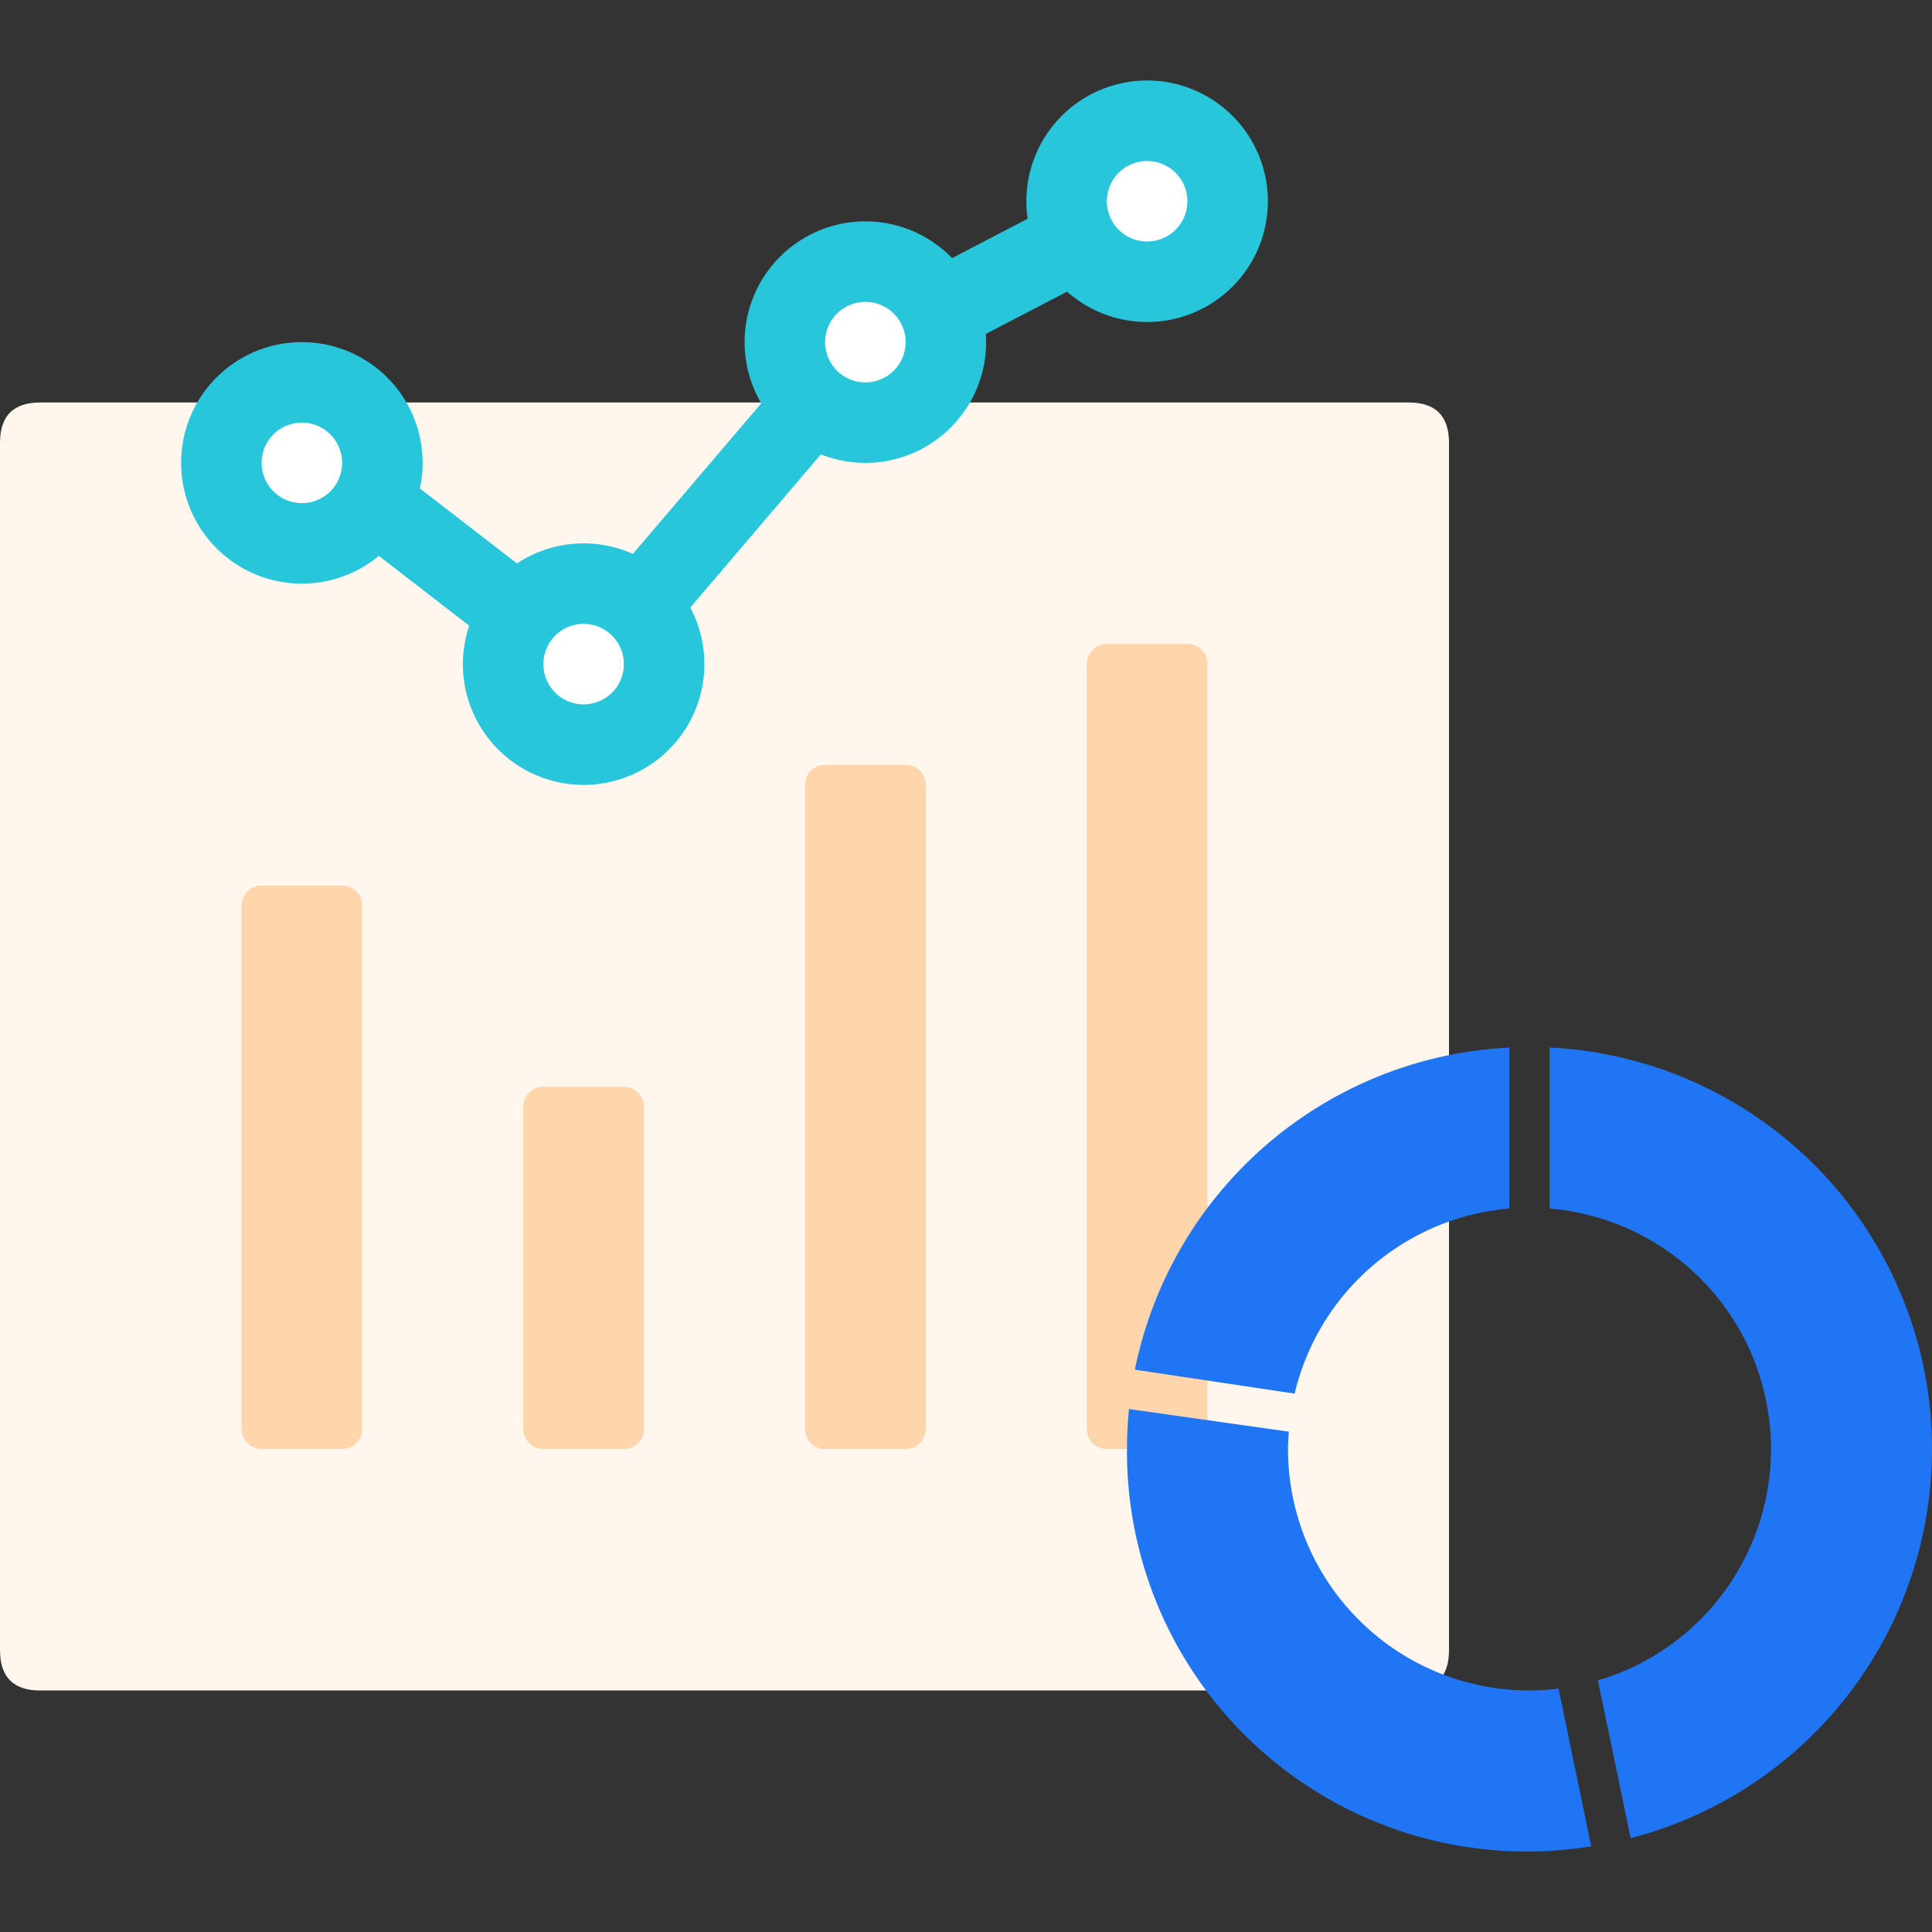 <svg xmlns="http://www.w3.org/2000/svg" xmlns:xlink="http://www.w3.org/1999/xlink" class="icon" viewBox="0 0 1024 1024" width="256" height="256"><rect x="0" y="0" width="1024" height="1024" fill="#333333" stroke="none"/><path d="M0 213.333m21.333 0l725.333 0q21.333 0 21.333 21.333l0 640q0 21.333-21.333 21.333l-725.333 0q-21.333 0-21.333-21.333l0-640q0-21.333 21.333-21.333Z" fill="#FFF7EE"></path><path d="M629.333 768h-42.667a10.667 10.667 0 0 1-10.667-10.667V352a10.667 10.667 0 0 1 10.667-10.667h42.667a10.667 10.667 0 0 1 10.667 10.667v405.333a10.667 10.667 0 0 1-10.667 10.667z m-149.333 0h-42.667a10.667 10.667 0 0 1-10.667-10.667V416a10.667 10.667 0 0 1 10.667-10.667h42.667a10.667 10.667 0 0 1 10.667 10.667v341.333a10.667 10.667 0 0 1-10.667 10.667z m-149.333 0h-42.667a10.667 10.667 0 0 1-10.667-10.667V586.667a10.667 10.667 0 0 1 10.667-10.667h42.667a10.667 10.667 0 0 1 10.667 10.667v170.667a10.667 10.667 0 0 1-10.667 10.667z m-149.333 0h-42.667a10.667 10.667 0 0 1-10.667-10.667V480a10.667 10.667 0 0 1 10.667-10.667h42.667a10.667 10.667 0 0 1 10.667 10.667v277.333a10.667 10.667 0 0 1-10.667 10.667z" fill="#FFD6AC"></path><path d="M617.781 127.403l-160.736 83.669a20.096 20.096 0 0 1-11.733 2.133 20.32 20.32 0 0 1-3.552 19.776L327.285 367.285a20.896 20.896 0 0 1-29.355 2.389c-0.064 0-0.085-0.128-0.139-0.181s-0.427-0.235-0.619-0.384L157.547 261.195a20.896 20.896 0 0 1-3.787-29.205 20.651 20.651 0 0 1 29.056-3.808l125.643 97.067 101.536-119.125a20.832 20.832 0 0 1 18.005-7.189 22.549 22.549 0 0 1 10.272-27.616L599.008 87.68a20.672 20.672 0 0 1 28.299 10.016 22.677 22.677 0 0 1-9.525 29.707z" fill="#28C6DB"></path><path d="M608 149.333a42.667 42.667 0 1 1 42.667-42.667 42.667 42.667 0 0 1-42.667 42.667z m-149.333 74.667a42.667 42.667 0 1 1 42.667-42.667 42.667 42.667 0 0 1-42.667 42.667zM309.333 394.667a42.667 42.667 0 1 1 42.667-42.667 42.667 42.667 0 0 1-42.667 42.667zM160 288a42.667 42.667 0 1 1 42.667-42.667 42.667 42.667 0 0 1-42.667 42.667z" fill="#FFFFFF"></path><path d="M608 170.667a64 64 0 1 1 64-64 64 64 0 0 1-64 64z m0-85.333a21.333 21.333 0 1 0 21.333 21.333 21.333 21.333 0 0 0-21.333-21.333zM458.667 245.333a64 64 0 1 1 64-64 64 64 0 0 1-64 64z m0-85.333a21.333 21.333 0 1 0 21.333 21.333 21.333 21.333 0 0 0-21.333-21.333zM309.333 416a64 64 0 1 1 64-64 64 64 0 0 1-64 64z m0-85.333a21.333 21.333 0 1 0 21.333 21.333 21.333 21.333 0 0 0-21.333-21.333z m-149.333-21.333a64 64 0 1 1 64-64 64 64 0 0 1-64 64z m0-85.333a21.333 21.333 0 1 0 21.333 21.333 21.333 21.333 0 0 0-21.333-21.333z" fill="#28C6DB"></path><path d="M864.267 974.272L846.933 890.667A128 128 0 0 0 938.667 768a127.936 127.936 0 0 0-117.333-127.456v-85.333a213.045 213.045 0 0 1 42.933 419.061zM686.197 738.635l-84.693-12.683A213.333 213.333 0 0 1 800 555.211v85.333a128 128 0 0 0-113.803 98.091z m-3.083 20.171c-0.224 3.051-0.448 6.091-0.448 9.195a128 128 0 0 0 128 128 128.597 128.597 0 0 0 15.392-1.013l17.312 83.584A211.893 211.893 0 0 1 597.333 768q0-10.731 1.067-21.184z" fill="#2075F5"></path></svg>